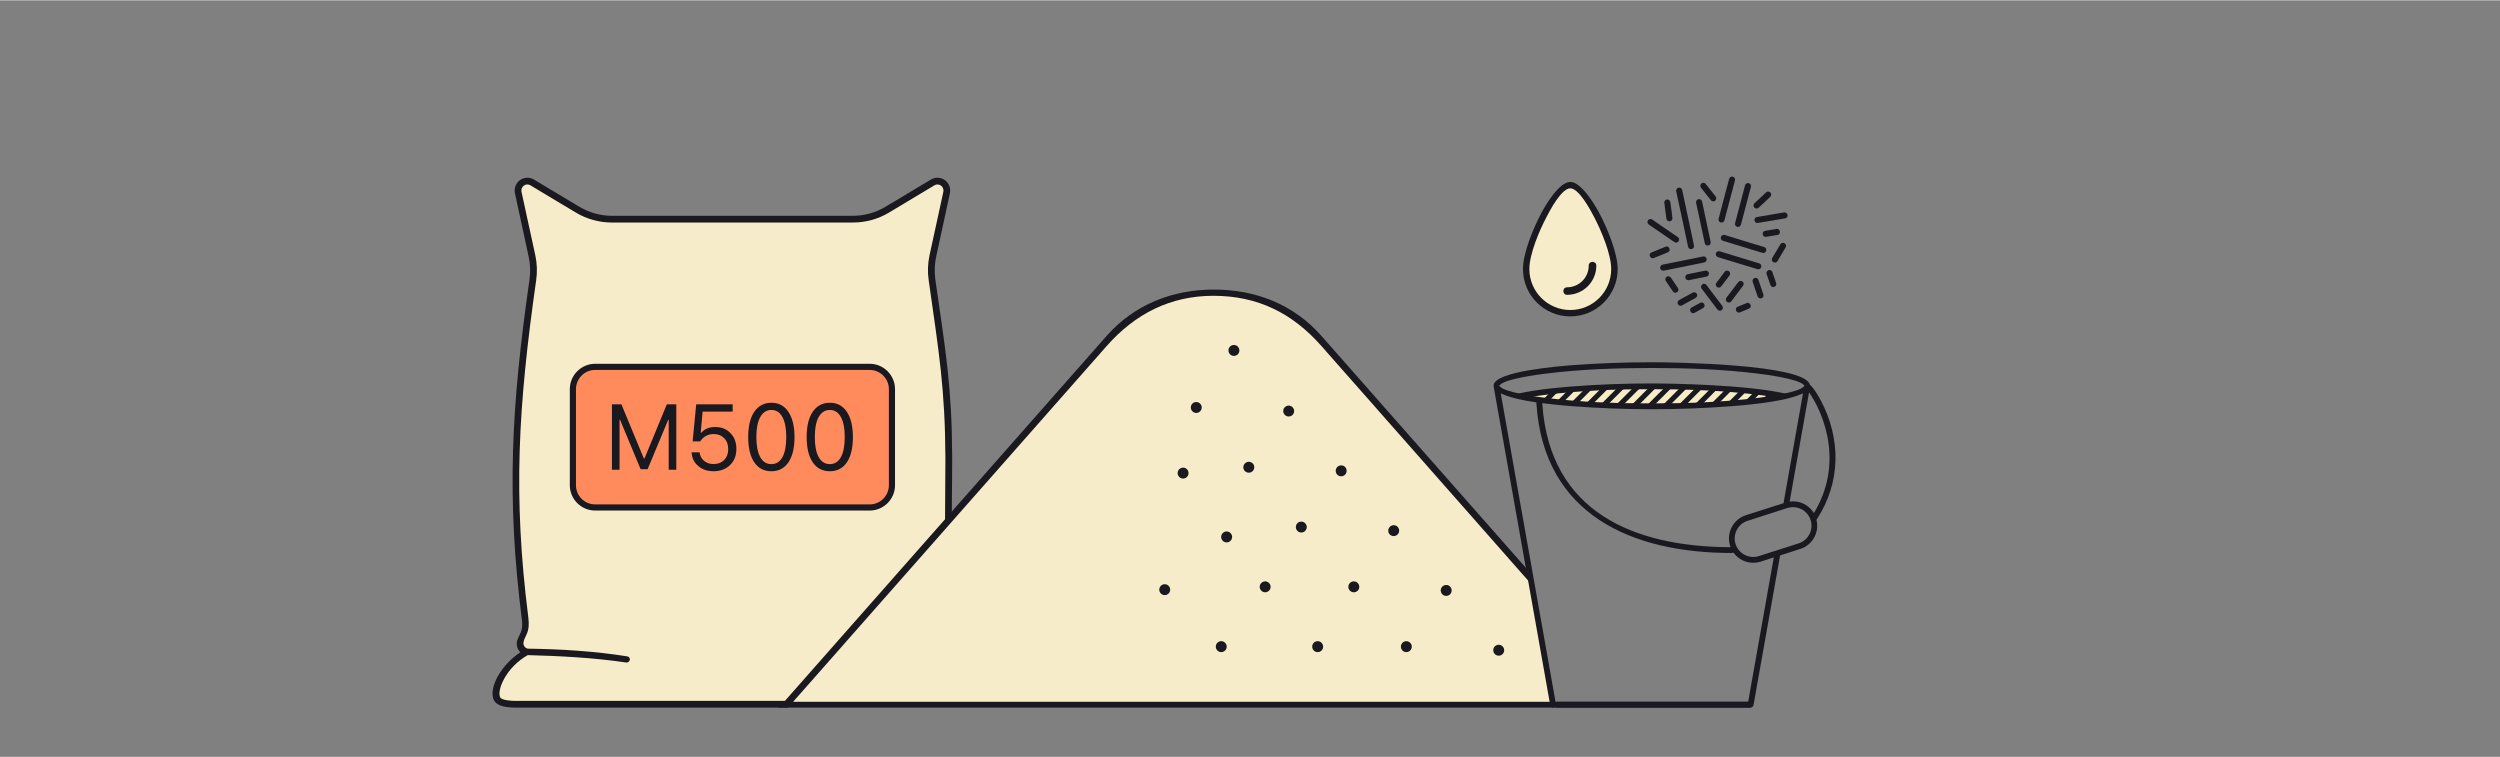 <?xml version="1.0" encoding="UTF-8"?>
<!DOCTYPE svg PUBLIC "-//W3C//DTD SVG 1.1//EN" "http://www.w3.org/Graphics/SVG/1.1/DTD/svg11.dtd">
<!-- Creator: CorelDRAW 2020 (64-Bit) -->
<svg xmlns="http://www.w3.org/2000/svg" xml:space="preserve" width="1499px" height="454px" version="1.1" style="shape-rendering:geometricPrecision; text-rendering:geometricPrecision; image-rendering:optimizeQuality; fill-rule:evenodd; clip-rule:evenodd"
viewBox="0 0 30918000 9356000"
 xmlns:xlink="http://www.w3.org/1999/xlink"
 xmlns:xodm="http://www.corel.com/coreldraw/odm/2003">
 <rect x="0" y="0" width="30918000" height="9356000" fill="#808080" stroke="none"/>
 <defs>
  <style type="text/css">
   <![CDATA[
    .fil0 {fill:none}
    .fil4 {fill:#19191F}
    .fil1 {fill:#F6ECC9}
    .fil5 {fill:#FF8A5C}
    .fil3 {fill:#19191F;fill-rule:nonzero}
    .fil2 {fill:#F6ECC9;fill-rule:nonzero}
   ]]>
  </style>
 </defs>
 <g id="Слой_x0020_1">
  <rect class="fil0" width="30918000" height="9356000"/>
  <polygon class="fil1" points="18814000,4886000 19243000,4814000 20264000,4775000 21048000,4784000 21514000,4830000 21968000,4901000 21716000,4949000 21146000,5002000 20601000,5031000 19973000,5014000 19362000,4994000 18978000,4942000 "/>
  <polygon class="fil1" points="13770000,4108000 14184000,3815000 14695000,3638000 15048000,3606000 15469000,3651000 15821000,3802000 16179000,4046000 16652000,4555000 18923000,7147000 19209000,8712000 9730000,8703000 "/>
  <path class="fil2" d="M9730000 8703000l-380000 0 -1802000 0c-402000,0 -804000,0 -1206000,0 -35000,0 -174000,-4000 -192000,-47000 -39000,-98000 45000,-401000 307000,-546000 16000,-22000 25000,-35000 37000,-59000 -34000,-10000 -57000,-42000 -50000,-80000 16000,-90000 85000,-113000 60000,-310000 -194000,-1530000 -127000,-2637000 98000,-4215000 15000,-103000 11000,-206000 -11000,-308000l-173000 -799000c-5000,-28000 6000,-58000 30000,-75000 25000,-17000 57000,-19000 82000,-4000l568000 341000c137000,82000 292000,125000 451000,125000l3010000 0c159000,0 315000,-43000 451000,-125000l568000 -341000c26000,-15000 58000,-13000 82000,4000 24000,17000 36000,47000 30000,75000l-162000 801000c-22000,102000 -25000,205000 -11000,308000 130000,909000 215000,1302000 219000,2169000 0,38000 2000,576000 1000,806000l-327000 373000 -565000 646000 -1115000 1261000z"/>
  <path class="fil3" d="M14845000 4991000c25000,28000 22000,70000 -6000,95000 -28000,25000 -70000,22000 -95000,-6000 -25000,-28000 -22000,-71000 6000,-96000 28000,-24000 71000,-21000 95000,7000zm-390000 2253000c25000,28000 22000,70000 -6000,95000 -28000,25000 -71000,22000 -95000,-6000 -25000,-28000 -22000,-71000 6000,-95000 28000,-25000 71000,-22000 95000,6000zm766000 -652000c25000,28000 22000,70000 -6000,95000 -28000,25000 -71000,22000 -96000,-6000 -24000,-28000 -22000,-71000 7000,-96000 28000,-24000 70000,-22000 95000,7000zm-539000 -790000c25000,28000 22000,71000 -6000,96000 -28000,24000 -71000,22000 -95000,-7000 -25000,-28000 -22000,-70000 6000,-95000 28000,-24000 71000,-22000 95000,6000zm629000 -1517000c24000,28000 22000,71000 -6000,96000 -29000,24000 -71000,22000 -96000,-7000 -24000,-28000 -22000,-70000 6000,-95000 28000,-24000 71000,-22000 96000,6000zm-157000 3664000c25000,28000 22000,70000 -6000,95000 -28000,25000 -71000,22000 -95000,-6000 -25000,-28000 -22000,-71000 6000,-96000 28000,-24000 71000,-22000 95000,7000zm1193000 0c24000,28000 22000,70000 -6000,95000 -29000,25000 -71000,22000 -96000,-6000 -24000,-28000 -22000,-71000 6000,-96000 28000,-24000 71000,-22000 96000,7000zm-650000 -740000c25000,28000 22000,71000 -6000,95000 -28000,25000 -71000,22000 -95000,-6000 -25000,-28000 -22000,-71000 6000,-95000 28000,-25000 71000,-22000 95000,6000zm2889000 784000c24000,28000 22000,71000 -6000,95000 -28000,25000 -71000,22000 -96000,-6000 -24000,-28000 -22000,-71000 6000,-95000 29000,-25000 71000,-22000 96000,6000zm-1143000 -44000c25000,28000 22000,70000 -6000,95000 -28000,25000 -71000,22000 -95000,-6000 -25000,-28000 -22000,-71000 6000,-96000 28000,-24000 71000,-22000 95000,7000zm-1299000 -1479000c25000,28000 22000,70000 -6000,95000 -28000,25000 -71000,22000 -95000,-6000 -25000,-28000 -22000,-71000 6000,-96000 28000,-24000 71000,-21000 95000,7000zm650000 739000c24000,28000 22000,71000 -6000,95000 -29000,25000 -71000,22000 -96000,-6000 -24000,-28000 -22000,-71000 6000,-95000 28000,-25000 71000,-22000 96000,6000zm1142000 44000c25000,28000 22000,71000 -6000,96000 -28000,24000 -70000,22000 -95000,-6000 -25000,-29000 -22000,-71000 6000,-96000 28000,-24000 71000,-22000 95000,6000zm-649000 -739000c25000,28000 22000,71000 -6000,95000 -28000,25000 -71000,22000 -96000,-6000 -24000,-28000 -21000,-71000 7000,-95000 28000,-25000 70000,-22000 95000,6000zm-649000 -740000c24000,29000 21000,71000 -7000,96000 -28000,24000 -70000,22000 -95000,-6000 -25000,-28000 -22000,-71000 6000,-96000 28000,-24000 71000,-22000 96000,6000zm-650000 -739000c25000,28000 22000,71000 -6000,95000 -28000,25000 -71000,22000 -95000,-6000 -25000,-28000 -22000,-71000 6000,-95000 28000,-25000 70000,-22000 95000,6000zm-493000 695000c25000,28000 22000,71000 -6000,95000 -28000,25000 -71000,22000 -96000,-6000 -24000,-28000 -22000,-70000 7000,-95000 28000,-25000 70000,-22000 95000,6000z"/>
  <path class="fil3" d="M16344000 4152000c-348000,-396000 -819000,-575000 -1334000,-575000 -509000,0 -981000,184000 -1325000,574000l-4013000 4553000c-7000,9000 -14000,18000 -19000,27000l104000 3000 9000 -11000 250000 -283000 3669000 -4163000c354000,-402000 790000,-623000 1324000,-623000 544000,1000 973000,212000 1335000,623000l1827000 2073000 643000 730000 128000 144000 -7000 -133000 -2591000 -2939000z"/>
  <rect class="fil4" x="9624000" y="8675000" width="12026000" height="72000"/>
  <path class="fil4" d="M18472000 4764000c0,2000 1000,3000 1000,5000l0 2000 0 1000c0,2000 -1000,6000 0,8000l699000 3938000c3000,17000 18000,29000 35000,29000 2000,0 4000,0 7000,0 3000,-1000 7000,-3000 10000,-5000l8000 -4000 8000 4000c5000,3000 11000,5000 17000,5000l2393000 0c5000,0 9000,-1000 13000,-3000 1000,0 3000,-1000 4000,-2000 2000,-1000 5000,-3000 7000,-5000 1000,-1000 2000,-2000 3000,-4000 2000,-2000 4000,-4000 5000,-6000 1000,-2000 1000,-4000 2000,-6000 0,-1000 1000,-3000 2000,-4000l329000 -1852000 251000 -81000c148000,-47000 235000,-202000 200000,-353000l-1000 -7000 4000 -6000c299000,-457000 300000,-997000 48000,-1472000 -32000,-59000 -81000,-145000 -130000,-188000l-3000 -4000 -2000 -4000c-76000,-250000 -1674000,-274000 -1953000,-274000 -329000,0 -666000,12000 -993000,37000 -125000,10000 -964000,73000 -964000,251000zm3834000 14000c-71000,74000 -462000,125000 -562000,138000 -432000,54000 -880000,69000 -1315000,69000 -435000,0 -884000,-15000 -1316000,-69000 -99000,-13000 -491000,-64000 -561000,-138000l-11000 -12000 11000 -11000c70000,-74000 462000,-126000 561000,-138000 432000,-54000 881000,-70000 1316000,-70000 435000,0 883000,16000 1315000,70000 100000,12000 491000,64000 562000,138000l11000 11000 -11000 12000zm-715000 1590000c-156000,50000 -243000,217000 -196000,374000l7000 21000 -23000 0c-1169000,-9000 -2209000,-432000 -2304000,-1761000l-2000 -20000 20000 2000c114000,15000 228000,26000 343000,35000 327000,25000 664000,38000 993000,38000 329000,0 665000,-13000 993000,-38000 162000,-13000 325000,-29000 486000,-55000 116000,-19000 253000,-45000 361000,-91000l29000 -12000 -241000 1358000 -466000 149000zm827000 -48000c-57000,-78000 -147000,-124000 -244000,-124000 -6000,0 -13000,2000 -20000,2000l-21000 1000 240000 -1351000 23000 35000c106000,163000 182000,371000 213000,563000 49000,307000 -6000,604000 -163000,873000l-13000 22000 -15000 -21000zm-26000 107000c39000,121000 -27000,250000 -148000,289000l-491000 157000c-23000,7000 -47000,11000 -70000,11000 -100000,0 -188000,-64000 -219000,-159000 -38000,-120000 28000,-250000 149000,-288000l491000 -158000c23000,-7000 47000,-11000 70000,-11000 100000,0 188000,64000 218000,159000zm-3154000 2251000l-678000 -3817000 28000 12000c118000,50000 273000,78000 399000,97000l14000 2000 0 13000c89000,1383000 1190000,1850000 2417000,1850000 2000,0 6000,-1000 9000,-2000l11000 -3000 7000 9000c57000,74000 144000,117000 238000,117000 31000,0 62000,-5000 92000,-14000l162000 -53000 -317000 1786000 -2361000 0c-2000,0 -3000,1000 -5000,1000l-16000 2000z"/>
  <path class="fil4" d="M6527000 8098000c386000,10000 814000,31000 1222000,92000 51000,-4000 55000,-70000 6000,-77000 -397000,-63000 -817000,-90000 -1231000,-95000l-25000 14000 28000 66000z"/>
  <path class="fil4" d="M22109000 4870000c-486000,-118000 -1467000,-132000 -1680000,-132000 -329000,0 -666000,12000 -993000,38000 -78000,6000 -434000,32000 -691000,95000l135000 43000c99000,-18000 192000,-30000 233000,-35000 432000,-54000 881000,-70000 1316000,-70000 435000,0 883000,16000 1315000,70000 31000,4000 92000,11000 162000,23000l203000 -32000z"/>
  <path class="fil4" d="M19157000 4952000l118000 -118000 -97000 8000 -97000 97000 76000 13000zm233000 -128000l97000 -8000 -154000 154000 -82000 -7000 139000 -139000zm211000 -18000l98000 -8000 -188000 188000 0 0 -82000 -8000 172000 -172000zm212000 -18000l9000 -1000 80000 1000 -208000 208000 -84000 -5000 203000 -203000zm1160000 3000l85000 4000 -215000 215000 -91000 2000 221000 -221000zm186000 8000l85000 3000 -204000 205000 -91000 1000 210000 -209000zm186000 8000l66000 2000 17000 3000 -186000 186000 -78000 6000 -17000 1000 198000 -198000zm176000 17000l78000 11000 -148000 148000 -96000 7000 166000 -166000zm170000 23000l79000 11000 -101000 101000 -81000 13000 -23000 2000 126000 -127000zm171000 24000l78000 10000 -34000 35000 -30000 9000 -82000 14000 68000 -68000zm-1217000 143000l-84000 1000 0 0 -6000 0 228000 -228000 88000 1000 -226000 226000zm-195000 1000l-56000 1000 -33000 -1000 228000 -228000 88000 1000 -227000 227000zm-194000 1000l-28000 0 -60000 -1000 227000 -228000 88000 1000 -227000 228000zm-195000 0l-84000 -4000 225000 -225000 88000 1000 -229000 228000zm-183000 -10000l-84000 -5000 214000 -214000 88000 1000 -218000 218000z"/>
  <rect class="fil5" x="7082000" y="4530000" width="3953000" height="1743000" rx="362000" ry="301000"/>
  <path class="fil3" d="M6374000 8747000c398000,0 796000,0 1193000,0l1784000 0 391000 0 72000 -83000 -463000 0 -1784000 0c-397000,0 -795000,0 -1193000,0 -34000,0 -173000,-4000 -190000,-47000 -39000,-97000 84000,-375000 343000,-519000 16000,-21000 -14000,-56000 -3000,-80000 -33000,-10000 -56000,-42000 -50000,-79000 16000,-89000 85000,-111000 60000,-307000 -192000,-1514000 -125000,-2609000 97000,-4171000 15000,-102000 11000,-204000 -10000,-305000l-172000 -790000c-5000,-28000 6000,-58000 30000,-75000 24000,-17000 56000,-19000 81000,-3000l562000 337000c135000,81000 289000,123000 447000,123000l2978000 0c158000,0 312000,-42000 447000,-123000l562000 -337000c25000,-16000 57000,-14000 81000,3000 24000,17000 35000,47000 30000,75000l-172000 790000c-21000,101000 -25000,203000 -10000,305000 128000,899000 203000,1345000 207000,2202000 0,50000 -5000,783000 -5000,836000l84000 -97000c0,-20000 5000,-720000 5000,-739000 -4000,-891000 -79000,-1307000 -209000,-2214000 -12000,-94000 -9000,-185000 10000,-275000l171000 -790000c12000,-62000 -13000,-125000 -63000,-161000 -52000,-36000 -119000,-39000 -173000,-6000l-561000 336000c-122000,73000 -261000,112000 -404000,112000l-2978000 0c-143000,0 -281000,-39000 -404000,-112000l-561000 -336000c-54000,-33000 -121000,-30000 -173000,6000 -50000,36000 -75000,99000 -63000,161000l171000 790000c19000,90000 22000,181000 10000,275000 -226000,1576000 -288000,2694000 -94000,4217000 18000,145000 -37000,173000 -60000,258000 -12000,45000 -1000,95000 40000,139000 -244000,163000 -389000,435000 -331000,584000 25000,61000 104000,100000 270000,100000z"/>
  <path class="fil3" d="M7662000 5805000l-94000 0 0 -809000 117000 0 277000 669000 9000 0 276000 -669000 117000 0 0 809000 -94000 0 0 -618000 -6000 0 -255000 612000 -86000 0 -255000 -612000 -6000 0 0 618000zm1163000 19000c-77000,0 -140000,-22000 -190000,-65000 -51000,-43000 -78000,-99000 -82000,-169000l99000 0c4000,43000 23000,79000 55000,105000 32000,27000 71000,40000 119000,40000 54000,0 97000,-17000 131000,-51000 33000,-34000 49000,-78000 49000,-134000 0,-55000 -16000,-100000 -49000,-134000 -34000,-35000 -77000,-52000 -130000,-52000 -36000,0 -69000,8000 -98000,24000 -29000,16000 -52000,38000 -69000,67000l-94000 0 44000 -459000 451000 0 0 90000 -372000 0 -23000 260000 9000 0c39000,-46000 96000,-69000 171000,-69000 77000,0 140000,25000 188000,76000 49000,50000 73000,115000 73000,195000 0,82000 -26000,148000 -78000,199000 -53000,51000 -121000,77000 -204000,77000zm715000 0c-91000,0 -162000,-37000 -212000,-111000 -50000,-74000 -75000,-178000 -75000,-313000 0,-133000 25000,-237000 75000,-311000 51000,-75000 121000,-112000 212000,-112000 90000,0 160000,37000 210000,112000 50000,75000 76000,179000 76000,313000 0,134000 -26000,238000 -75000,311000 -50000,74000 -121000,111000 -211000,111000zm-138000 -175000c32000,58000 78000,87000 138000,87000 59000,0 105000,-29000 137000,-87000 31000,-57000 47000,-140000 47000,-249000 0,-107000 -16000,-189000 -48000,-247000 -32000,-58000 -77000,-87000 -136000,-87000 -59000,0 -105000,29000 -137000,87000 -33000,58000 -49000,140000 -49000,247000 0,108000 16000,191000 48000,249000zm861000 175000c-92000,0 -162000,-37000 -212000,-111000 -50000,-74000 -75000,-178000 -75000,-313000 0,-133000 25000,-237000 75000,-311000 51000,-75000 121000,-112000 212000,-112000 90000,0 160000,37000 210000,112000 50000,75000 75000,179000 75000,313000 0,134000 -25000,238000 -74000,311000 -50000,74000 -121000,111000 -211000,111000zm-138000 -175000c32000,58000 78000,87000 138000,87000 59000,0 105000,-29000 137000,-87000 31000,-57000 47000,-140000 47000,-249000 0,-107000 -16000,-189000 -48000,-247000 -32000,-58000 -77000,-87000 -136000,-87000 -59000,0 -105000,29000 -138000,87000 -32000,58000 -48000,140000 -48000,247000 0,108000 16000,191000 48000,249000z"/>
  <path class="fil4" d="M7360000 4495000l3396000 0c172000,0 313000,141000 313000,314000l0 1188000c0,172000 -141000,313000 -313000,313000l-3396000 0c-172000,0 -313000,-141000 -313000,-313000l0 -1188000c0,-173000 141000,-314000 313000,-314000zm0 76000l3396000 0c130000,0 237000,107000 237000,238000l0 1188000c0,131000 -107000,237000 -237000,237000l-3396000 0c-130000,0 -237000,-106000 -237000,-237000l0 -1188000c0,-131000 107000,-238000 237000,-238000z"/>
  <path class="fil1" d="M19420000 2276000c-133000,0 -297000,281000 -350000,381000 -90000,171000 -214000,467000 -214000,658000 0,311000 253000,563000 564000,563000 312000,0 564000,-252000 564000,-563000 0,-191000 -124000,-487000 -214000,-658000 -52000,-100000 -217000,-381000 -350000,-381000z"/>
  <path class="fil4" d="M19420000 2246000c-138000,0 -309000,290000 -363000,395000 -94000,177000 -222000,485000 -222000,683000 0,323000 262000,585000 585000,585000 324000,0 586000,-262000 586000,-585000 0,-198000 -129000,-506000 -222000,-683000 -55000,-104000 -225000,-395000 -364000,-395000zm228000 1035000c0,-62000 94000,-62000 94000,0 0,200000 -162000,361000 -362000,361000 -61000,0 -61000,-93000 0,-93000 148000,0 268000,-120000 268000,-268000l0 0zm66000 -603000c88000,168000 212000,459000 212000,646000 0,279000 -226000,506000 -506000,506000 -279000,0 -506000,-227000 -506000,-506000 0,-187000 124000,-478000 213000,-646000 42000,-82000 185000,-353000 293000,-353000 108000,0 251000,271000 294000,353000z"/>
  <path class="fil4" d="M21246000 3176000l489000 149000c19000,6000 40000,-5000 46000,-25000l0 0c6000,-20000 -5000,-41000 -25000,-47000l-140000 -43000 -348000 -106000c-19000,-6000 -41000,5000 -47000,25000l0 0c-6000,20000 6000,41000 25000,47000zm-644000 295000l87000 129000c12000,17000 35000,22000 52000,10000l0 0c17000,-11000 22000,-35000 10000,-52000l-45000 -67000 -42000 -62000c-12000,-17000 -35000,-21000 -52000,-10000l0 0c-17000,12000 -22000,35000 -10000,52000zm1002000 272000l-117000 48000c-17000,7000 -24000,28000 -16000,47000l0 0c7000,19000 28000,29000 45000,22000l51000 -21000 65000 -27000c17000,-7000 25000,-28000 17000,-47000l0 0c-8000,-19000 -28000,-29000 -45000,-22000zm473000 -1046000l-336000 56000c-20000,4000 -40000,-10000 -43000,-30000l0 0c-4000,-20000 10000,-40000 30000,-43000l220000 -37000 116000 -20000c20000,-3000 40000,11000 43000,31000l0 0c4000,20000 -10000,40000 -30000,43000zm-91000 204000l-147000 24000c-18000,3000 -36000,-11000 -39000,-31000l0 0c-4000,-20000 9000,-39000 27000,-43000l42000 -7000 104000 -17000c18000,-3000 36000,11000 39000,31000l0 0c4000,20000 -8000,40000 -26000,43000zm-1385000 145000l-179000 73000c-17000,7000 -25000,28000 -17000,47000l0 0c8000,19000 28000,29000 45000,22000l122000 -49000 57000 -24000c17000,-7000 25000,-28000 17000,-47000l0 0c-8000,-19000 -28000,-29000 -45000,-22000zm1241000 -671000l-144000 135000c-15000,14000 -16000,38000 -2000,53000l0 0c14000,15000 38000,16000 53000,2000l59000 -54000 85000 -81000c15000,-14000 16000,-38000 2000,-53000l0 0c-14000,-15000 -38000,-16000 -53000,-2000zm-1259000 130000l26000 196000c3000,20000 22000,35000 42000,32000l0 0c21000,-3000 35000,-22000 32000,-42000l-10000 -80000 -16000 -116000c-3000,-20000 -22000,-35000 -42000,-32000l0 0c-20000,2000 -35000,21000 -32000,42000zm453000 -188000l123000 155000c12000,16000 36000,20000 52000,7000l0 0c16000,-13000 19000,-37000 7000,-53000l-50000 -63000 -73000 -92000c-12000,-16000 -36000,-19000 -52000,-7000l0 0c-16000,13000 -19000,37000 -7000,53000zm983000 700000l-102000 170000c-10000,18000 -4000,41000 13000,51000l0 0c18000,11000 41000,5000 52000,-12000l41000 -69000 60000 -101000c10000,-18000 5000,-41000 -13000,-52000l0 0c-18000,-10000 -41000,-5000 -51000,13000zm-1085000 598000l-168000 92000c-18000,10000 -25000,33000 -15000,51000l0 0c10000,18000 33000,24000 51000,15000l128000 -71000 40000 -21000c18000,-10000 25000,-33000 15000,-51000l0 0c-10000,-18000 -33000,-25000 -51000,-15000zm95000 125000l-111000 60000c-16000,9000 -21000,31000 -11000,49000l0 0c10000,18000 31000,26000 47000,17000l48000 -26000 62000 -35000c17000,-9000 22000,-31000 12000,-49000l0 0c-10000,-18000 -31000,-25000 -47000,-16000zm16000 -174000l195000 258000c13000,16000 36000,20000 53000,7000l0 0c16000,-12000 19000,-36000 7000,-52000l-89000 -117000 -107000 -141000c-12000,-17000 -36000,-20000 -52000,-7000l0 0c-16000,12000 -20000,36000 -7000,52000zm-654000 -793000l317000 217000c17000,12000 40000,7000 52000,-10000l0 0c11000,-17000 7000,-40000 -10000,-52000l-189000 -129000 -128000 -88000c-17000,-12000 -40000,-7000 -52000,10000l0 0c-12000,17000 -7000,40000 10000,52000zm1417000 864000l-61000 -179000c-7000,-20000 -28000,-30000 -48000,-24000l0 0c-19000,7000 -30000,29000 -23000,48000l36000 107000 25000 72000c7000,20000 28000,30000 48000,24000l0 0c19000,-7000 30000,-28000 23000,-48000zm158000 -140000l-47000 -137000c-7000,-19000 -28000,-30000 -48000,-23000l0 0c-19000,7000 -29000,28000 -23000,48000l23000 66000 24000 70000c6000,19000 28000,30000 47000,23000l0 0c20000,-6000 30000,-28000 24000,-47000zm-640000 -776000l131000 -494000c5000,-20000 -7000,-41000 -27000,-46000l0 0c-20000,-5000 -40000,7000 -45000,27000l-38000 141000 -93000 353000c-5000,19000 7000,40000 26000,45000l0 0c20000,6000 41000,-6000 46000,-26000zm204000 54000l124000 -468000c5000,-20000 -7000,-41000 -27000,-46000l0 0c-20000,-5000 -40000,7000 -46000,27000l-37000 141000 -86000 327000c-6000,19000 6000,40000 26000,45000l0 0c20000,6000 41000,-6000 46000,-26000zm-580000 257000l-146000 -686000c-5000,-21000 -25000,-34000 -45000,-29000l0 0c-20000,4000 -33000,24000 -29000,44000l31000 144000 116000 543000c4000,20000 24000,33000 44000,28000l0 0c20000,-4000 33000,-24000 29000,-44000zm206000 -44000l-106000 -500000c-5000,-20000 -25000,-33000 -45000,-29000l0 0c-20000,5000 -33000,25000 -29000,45000l31000 143000 76000 356000c4000,21000 24000,34000 44000,29000l0 0c21000,-4000 34000,-24000 29000,-44000zm-579000 355000l500000 -101000c20000,-5000 33000,-24000 29000,-45000l0 0c-4000,-20000 -24000,-33000 -44000,-29000l-143000 29000 -357000 72000c-20000,5000 -34000,24000 -30000,45000l0 0c5000,20000 24000,33000 45000,29000zm310000 118000l217000 -44000c20000,-4000 34000,-24000 30000,-45000l0 0c-5000,-20000 -24000,-33000 -45000,-29000l-143000 29000 -73000 15000c-21000,4000 -34000,24000 -30000,44000l0 0c4000,21000 24000,34000 44000,30000zm399000 77000l103000 -135000c13000,-17000 9000,-40000 -7000,-53000l0 0c-16000,-12000 -40000,-9000 -53000,7000l-53000 72000 -49000 64000c-13000,16000 -9000,40000 7000,52000l0 0c16000,13000 40000,10000 52000,-7000zm125000 185000l146000 -193000c13000,-16000 9000,-40000 -7000,-52000l0 0c-16000,-13000 -40000,-10000 -53000,7000l-56000 75000 -90000 118000c-12000,16000 -9000,40000 8000,52000l0 0c16000,13000 40000,9000 52000,-7000zm-103000 -749000l488000 149000c20000,6000 41000,-5000 47000,-25000l0 0c6000,-20000 -6000,-41000 -25000,-47000l-140000 -42000 -348000 -107000c-20000,-6000 -41000,6000 -47000,25000l0 0c-6000,20000 5000,41000 25000,47000z"/>
 </g>
</svg>
